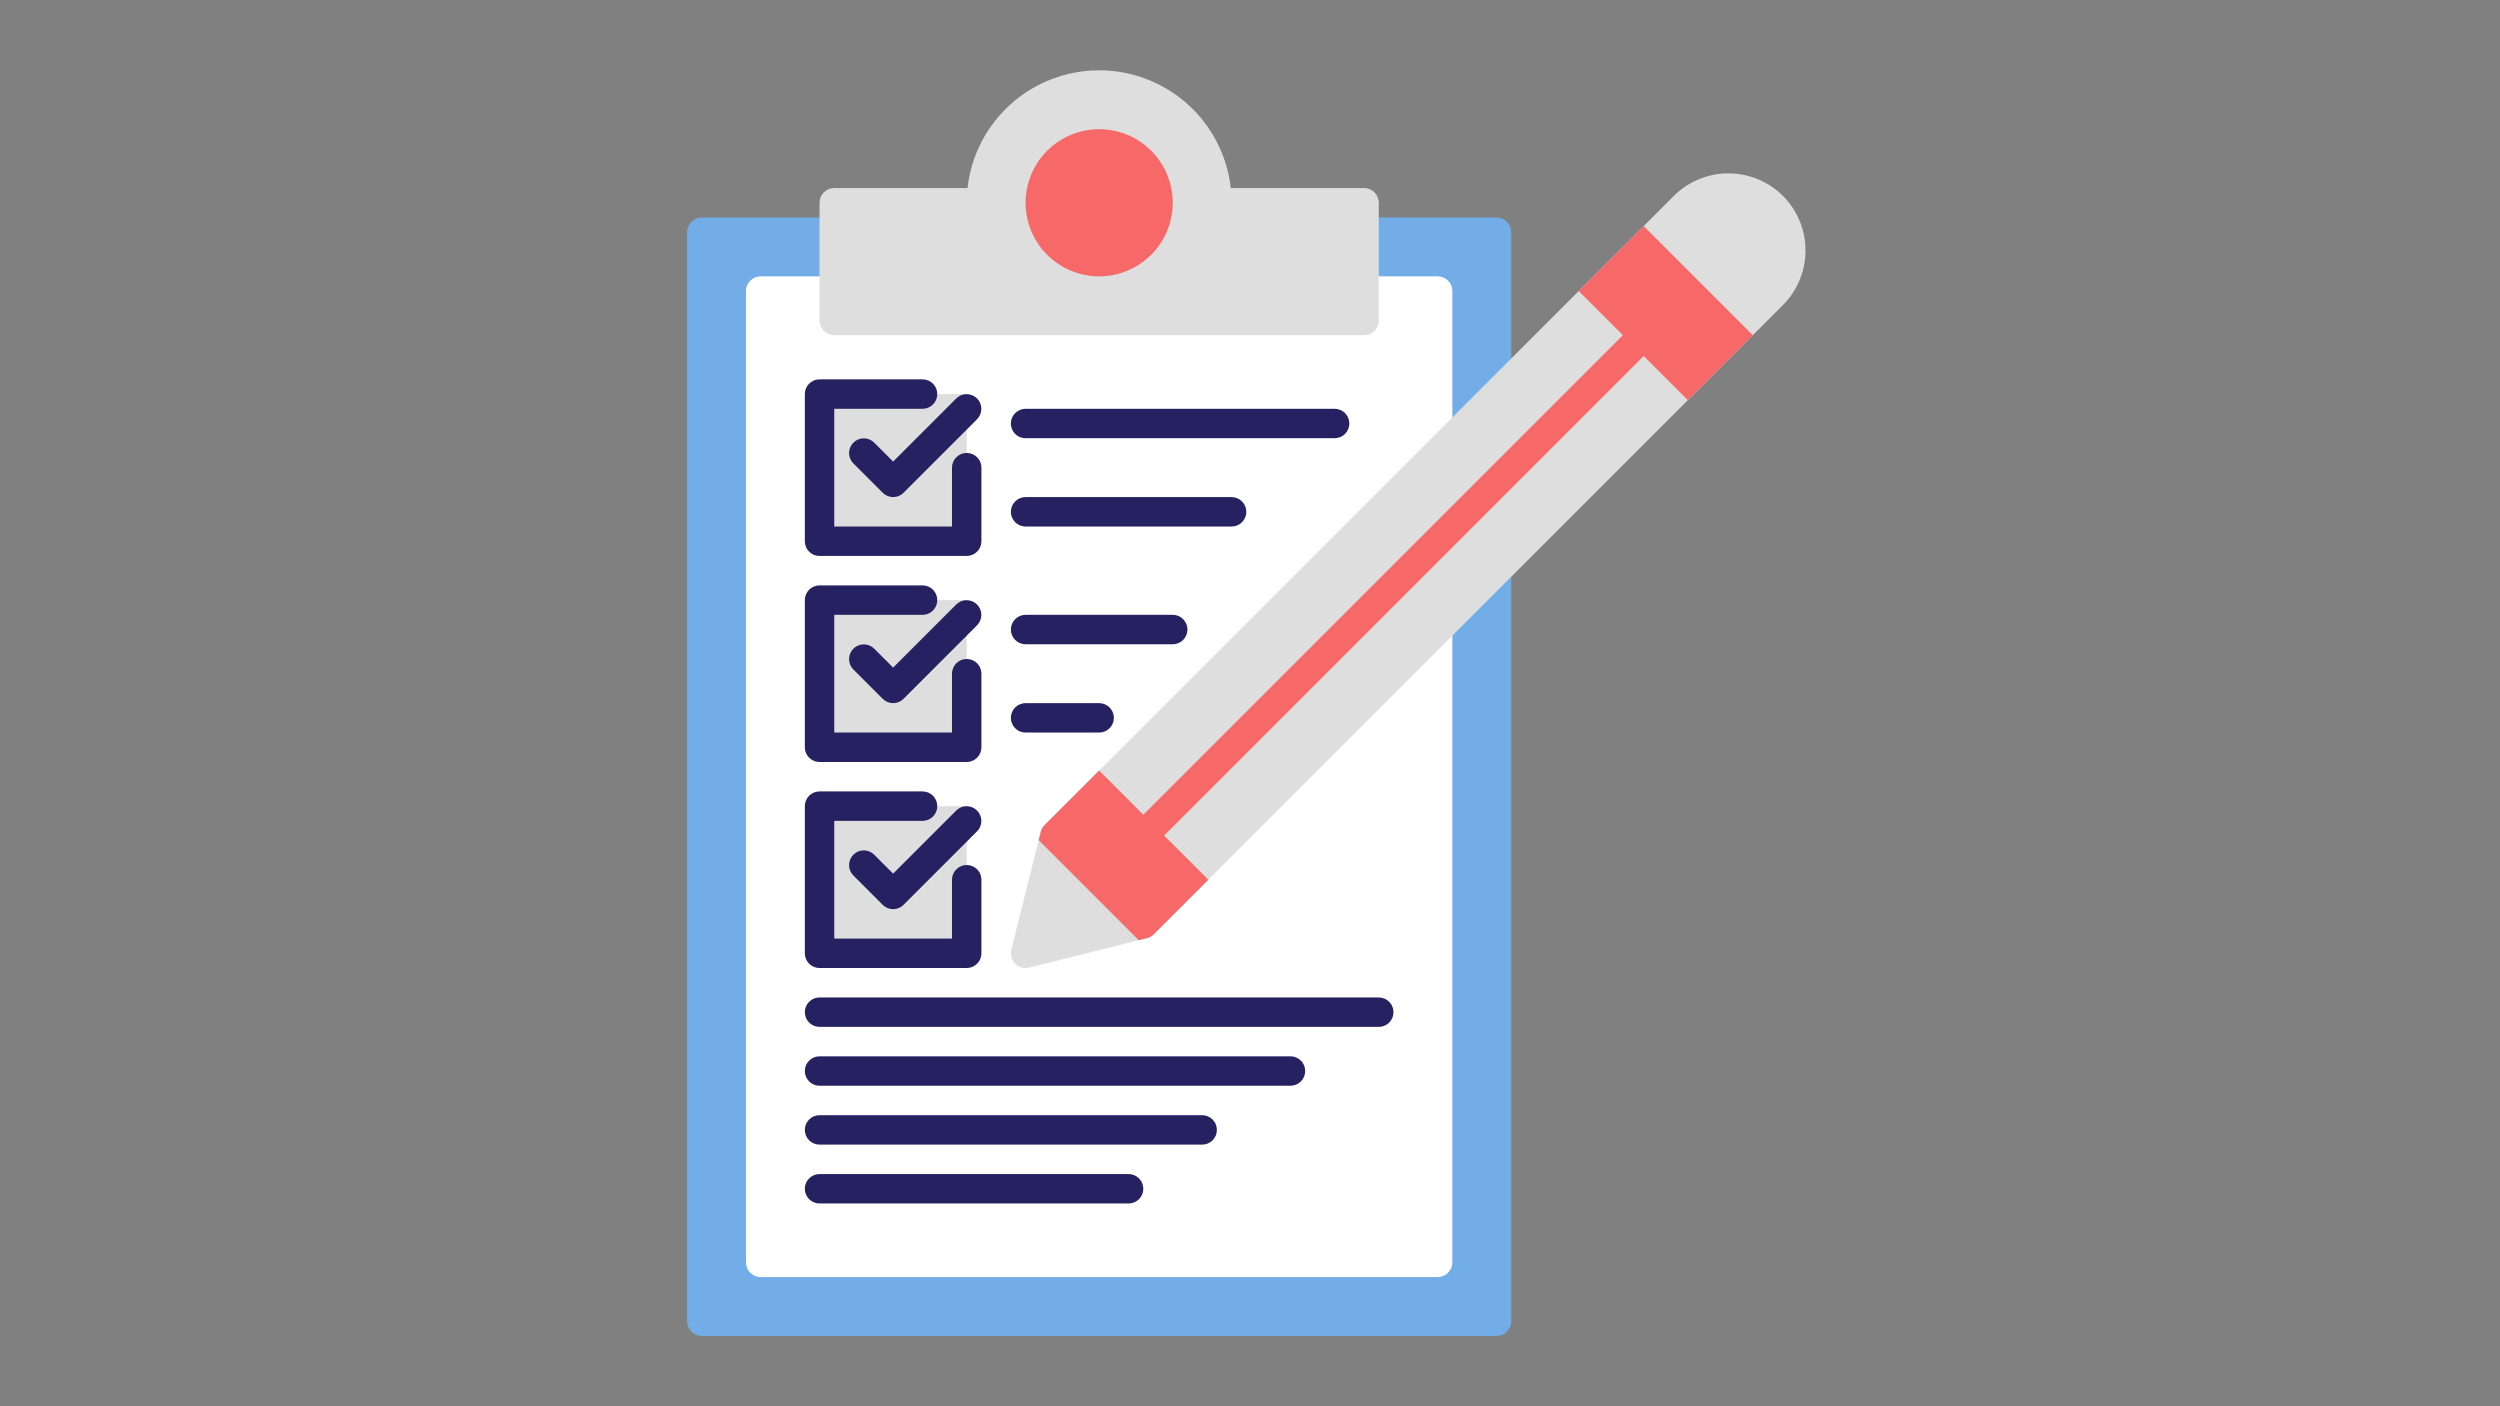 <?xml version="1.0" encoding="UTF-8"?>
<svg xmlns="http://www.w3.org/2000/svg" xmlns:xlink="http://www.w3.org/1999/xlink" width="1920" zoomAndPan="magnify" viewBox="0 0 1440 810" height="1080" preserveAspectRatio="xMidYMid meet" version="1.0">
  <rect x="0" y="0" width="1440" height="810" fill="#808080" stroke="none"/>
  <defs>
    <clipPath id="4de78f2e31">
      <path d="M 395 125 L 871 125 L 871 769.5 L 395 769.5 Z M 395 125 " clip-rule="nonzero"></path>
    </clipPath>
    <clipPath id="aeee5d3f4f">
      <path d="M 472 40.5 L 795 40.5 L 795 194 L 472 194 Z M 472 40.5 " clip-rule="nonzero"></path>
    </clipPath>
  </defs>
  <g clip-path="url(#4de78f2e31)">
    <path fill="#72ade8" d="M 861.984 125.266 L 785.695 125.266 C 785.137 125.266 784.586 125.32 784.039 125.43 C 783.492 125.539 782.965 125.699 782.449 125.91 C 781.934 126.125 781.445 126.387 780.984 126.695 C 780.52 127.004 780.094 127.355 779.699 127.75 C 779.305 128.141 778.953 128.57 778.645 129.035 C 778.336 129.496 778.074 129.984 777.859 130.5 C 777.648 131.016 777.488 131.543 777.379 132.09 C 777.27 132.637 777.215 133.188 777.219 133.746 L 777.219 176.129 L 489.008 176.129 L 489.008 133.746 C 489.008 133.188 488.953 132.637 488.844 132.09 C 488.738 131.543 488.574 131.016 488.363 130.5 C 488.148 129.984 487.891 129.496 487.578 129.035 C 487.27 128.57 486.918 128.145 486.527 127.75 C 486.133 127.355 485.703 127.004 485.242 126.695 C 484.777 126.387 484.289 126.125 483.773 125.914 C 483.262 125.699 482.73 125.539 482.184 125.43 C 481.641 125.32 481.086 125.266 480.531 125.266 L 404.242 125.266 C 403.684 125.266 403.133 125.32 402.586 125.43 C 402.039 125.539 401.512 125.699 400.996 125.914 C 400.48 126.125 399.992 126.387 399.531 126.695 C 399.066 127.004 398.641 127.355 398.246 127.75 C 397.852 128.145 397.5 128.57 397.191 129.035 C 396.883 129.496 396.621 129.984 396.41 130.5 C 396.195 131.016 396.035 131.543 395.926 132.09 C 395.816 132.637 395.762 133.188 395.762 133.746 L 395.762 761.023 C 395.762 761.578 395.816 762.133 395.926 762.676 C 396.035 763.223 396.195 763.754 396.41 764.266 C 396.621 764.781 396.883 765.27 397.191 765.734 C 397.5 766.195 397.852 766.625 398.246 767.02 C 398.641 767.41 399.066 767.762 399.531 768.07 C 399.992 768.383 400.48 768.641 400.996 768.855 C 401.512 769.066 402.039 769.23 402.586 769.336 C 403.133 769.445 403.684 769.5 404.242 769.5 L 861.984 769.5 C 862.543 769.5 863.094 769.445 863.637 769.336 C 864.184 769.23 864.715 769.07 865.23 768.855 C 865.742 768.645 866.23 768.383 866.695 768.074 C 867.156 767.762 867.586 767.414 867.98 767.02 C 868.375 766.625 868.727 766.195 869.035 765.734 C 869.344 765.27 869.605 764.781 869.816 764.27 C 870.031 763.754 870.191 763.223 870.301 762.676 C 870.406 762.133 870.461 761.578 870.461 761.023 L 870.461 133.746 C 870.461 133.188 870.406 132.637 870.301 132.09 C 870.191 131.543 870.031 131.016 869.816 130.5 C 869.605 129.984 869.344 129.496 869.035 129.035 C 868.727 128.57 868.375 128.141 867.98 127.75 C 867.586 127.355 867.156 127.004 866.695 126.695 C 866.23 126.387 865.742 126.125 865.23 125.91 C 864.715 125.699 864.184 125.539 863.637 125.43 C 863.094 125.32 862.543 125.266 861.984 125.266 Z M 861.984 125.266 " fill-opacity="1" fill-rule="nonzero"></path>
  </g>
  <path fill="#ffffff" d="M 828.078 159.176 L 785.695 159.176 C 785.137 159.176 784.586 159.227 784.039 159.336 C 783.492 159.445 782.965 159.605 782.449 159.82 C 781.934 160.031 781.445 160.293 780.984 160.602 C 780.52 160.91 780.094 161.262 779.699 161.656 C 779.305 162.051 778.953 162.477 778.645 162.941 C 778.336 163.402 778.074 163.891 777.859 164.406 C 777.648 164.922 777.488 165.449 777.379 165.996 C 777.27 166.543 777.215 167.094 777.219 167.652 L 777.219 176.129 L 489.008 176.129 L 489.008 167.652 C 489.008 167.094 488.953 166.543 488.844 165.996 C 488.738 165.453 488.574 164.922 488.363 164.406 C 488.148 163.895 487.891 163.402 487.578 162.941 C 487.27 162.477 486.918 162.051 486.527 161.656 C 486.133 161.262 485.703 160.91 485.242 160.602 C 484.777 160.293 484.289 160.031 483.773 159.82 C 483.262 159.605 482.73 159.445 482.184 159.336 C 481.641 159.227 481.086 159.176 480.531 159.176 L 438.148 159.176 C 437.59 159.176 437.039 159.227 436.492 159.336 C 435.949 159.445 435.418 159.605 434.902 159.82 C 434.391 160.031 433.898 160.293 433.438 160.602 C 432.973 160.91 432.547 161.262 432.152 161.656 C 431.758 162.051 431.406 162.477 431.098 162.941 C 430.789 163.402 430.527 163.895 430.316 164.406 C 430.102 164.922 429.941 165.453 429.832 165.996 C 429.727 166.543 429.672 167.094 429.672 167.652 L 429.672 727.117 C 429.672 727.672 429.727 728.223 429.832 728.77 C 429.941 729.316 430.102 729.848 430.316 730.359 C 430.527 730.875 430.789 731.363 431.098 731.828 C 431.406 732.289 431.758 732.719 432.152 733.109 C 432.547 733.504 432.973 733.855 433.438 734.164 C 433.898 734.473 434.391 734.734 434.902 734.949 C 435.418 735.16 435.949 735.32 436.492 735.43 C 437.039 735.539 437.59 735.594 438.148 735.594 L 828.078 735.594 C 828.633 735.594 829.184 735.539 829.73 735.43 C 830.277 735.324 830.809 735.16 831.32 734.949 C 831.836 734.734 832.324 734.477 832.789 734.164 C 833.25 733.855 833.68 733.504 834.074 733.113 C 834.465 732.719 834.816 732.289 835.129 731.828 C 835.438 731.363 835.699 730.875 835.91 730.359 C 836.125 729.848 836.285 729.316 836.391 728.77 C 836.5 728.223 836.555 727.672 836.555 727.117 L 836.555 167.652 C 836.555 167.094 836.5 166.543 836.391 165.996 C 836.285 165.449 836.125 164.922 835.91 164.406 C 835.699 163.891 835.438 163.402 835.129 162.941 C 834.816 162.477 834.465 162.051 834.074 161.656 C 833.68 161.262 833.25 160.91 832.789 160.602 C 832.324 160.293 831.836 160.031 831.32 159.82 C 830.809 159.605 830.277 159.445 829.73 159.336 C 829.188 159.227 828.633 159.176 828.078 159.176 Z M 828.078 159.176 " fill-opacity="1" fill-rule="nonzero"></path>
  <g clip-path="url(#aeee5d3f4f)">
    <path fill="#dedede" d="M 785.695 108.312 L 708.934 108.312 C 708.676 106.008 708.316 103.715 707.848 101.441 C 707.379 99.168 706.812 96.922 706.137 94.699 C 705.465 92.477 704.695 90.289 703.824 88.141 C 702.949 85.988 701.98 83.883 700.918 81.816 C 699.855 79.754 698.699 77.746 697.449 75.789 C 696.203 73.828 694.867 71.934 693.449 70.098 C 692.027 68.262 690.523 66.496 688.941 64.797 C 687.359 63.098 685.703 61.473 683.977 59.926 C 682.246 58.379 680.449 56.914 678.582 55.531 C 676.719 54.148 674.797 52.852 672.812 51.645 C 670.832 50.434 668.797 49.32 666.715 48.297 C 664.629 47.273 662.504 46.352 660.336 45.523 C 658.168 44.695 655.965 43.965 653.73 43.34 C 651.496 42.711 649.238 42.188 646.953 41.766 C 644.672 41.344 642.375 41.027 640.062 40.816 C 637.75 40.605 635.434 40.5 633.113 40.5 C 630.793 40.5 628.477 40.605 626.164 40.816 C 623.852 41.027 621.555 41.344 619.27 41.766 C 616.988 42.188 614.73 42.711 612.496 43.34 C 610.258 43.965 608.059 44.695 605.891 45.523 C 603.723 46.352 601.594 47.273 599.512 48.297 C 597.426 49.32 595.395 50.434 593.41 51.645 C 591.43 52.852 589.504 54.148 587.641 55.531 C 585.777 56.914 583.98 58.379 582.25 59.926 C 580.52 61.473 578.863 63.098 577.281 64.797 C 575.699 66.496 574.199 68.262 572.777 70.098 C 571.355 71.934 570.023 73.828 568.773 75.789 C 567.527 77.746 566.371 79.754 565.309 81.816 C 564.242 83.883 563.273 85.988 562.402 88.141 C 561.531 90.289 560.758 92.477 560.086 94.699 C 559.414 96.922 558.844 99.168 558.379 101.441 C 557.91 103.715 557.547 106.008 557.289 108.312 L 480.531 108.312 C 479.973 108.312 479.422 108.367 478.879 108.477 C 478.332 108.586 477.801 108.746 477.285 108.957 C 476.773 109.172 476.285 109.434 475.82 109.742 C 475.359 110.051 474.93 110.402 474.535 110.797 C 474.145 111.191 473.793 111.617 473.48 112.082 C 473.172 112.543 472.91 113.031 472.699 113.547 C 472.484 114.062 472.324 114.59 472.219 115.137 C 472.109 115.684 472.055 116.234 472.055 116.789 L 472.055 184.605 C 472.055 185.16 472.109 185.711 472.219 186.258 C 472.324 186.805 472.484 187.336 472.699 187.848 C 472.91 188.363 473.172 188.852 473.48 189.316 C 473.793 189.777 474.145 190.207 474.535 190.598 C 474.93 190.992 475.359 191.344 475.82 191.652 C 476.285 191.961 476.773 192.223 477.285 192.438 C 477.801 192.648 478.332 192.809 478.879 192.918 C 479.422 193.027 479.973 193.082 480.531 193.082 L 785.695 193.082 C 786.25 193.082 786.801 193.027 787.348 192.918 C 787.895 192.812 788.426 192.648 788.938 192.438 C 789.453 192.223 789.941 191.965 790.406 191.656 C 790.867 191.344 791.297 190.992 791.688 190.602 C 792.082 190.207 792.434 189.777 792.742 189.316 C 793.051 188.852 793.312 188.363 793.527 187.848 C 793.738 187.336 793.898 186.805 794.008 186.258 C 794.117 185.711 794.172 185.16 794.172 184.605 L 794.172 116.789 C 794.172 116.234 794.117 115.684 794.008 115.137 C 793.898 114.59 793.738 114.059 793.527 113.547 C 793.312 113.031 793.051 112.543 792.742 112.082 C 792.434 111.617 792.082 111.188 791.688 110.797 C 791.297 110.402 790.867 110.051 790.406 109.742 C 789.941 109.434 789.453 109.172 788.938 108.957 C 788.426 108.746 787.895 108.586 787.348 108.477 C 786.801 108.367 786.25 108.312 785.695 108.312 Z M 785.695 108.312 " fill-opacity="1" fill-rule="nonzero"></path>
  </g>
  <path fill="#f76969" d="M 675.496 116.789 C 675.496 118.18 675.43 119.562 675.293 120.945 C 675.156 122.328 674.953 123.699 674.684 125.059 C 674.41 126.422 674.074 127.766 673.672 129.094 C 673.27 130.422 672.801 131.727 672.27 133.012 C 671.738 134.293 671.145 135.547 670.492 136.77 C 669.836 137.996 669.125 139.184 668.352 140.336 C 667.582 141.492 666.758 142.605 665.875 143.68 C 664.996 144.75 664.062 145.777 663.082 146.762 C 662.102 147.742 661.074 148.672 660 149.555 C 658.926 150.434 657.812 151.262 656.66 152.031 C 655.504 152.801 654.316 153.516 653.094 154.168 C 651.867 154.824 650.613 155.418 649.332 155.949 C 648.051 156.48 646.742 156.945 645.414 157.348 C 644.086 157.754 642.742 158.09 641.383 158.359 C 640.02 158.629 638.648 158.836 637.266 158.969 C 635.887 159.105 634.5 159.176 633.113 159.176 C 631.723 159.176 630.34 159.105 628.957 158.969 C 627.578 158.836 626.207 158.629 624.844 158.359 C 623.48 158.09 622.137 157.754 620.809 157.348 C 619.48 156.945 618.176 156.48 616.895 155.949 C 615.609 155.418 614.355 154.824 613.133 154.168 C 611.91 153.516 610.719 152.801 609.566 152.031 C 608.41 151.262 607.297 150.434 606.223 149.555 C 605.152 148.672 604.125 147.742 603.145 146.762 C 602.16 145.777 601.23 144.75 600.348 143.68 C 599.469 142.605 598.645 141.492 597.871 140.336 C 597.102 139.184 596.387 137.996 595.734 136.77 C 595.078 135.547 594.484 134.293 593.953 133.012 C 593.422 131.727 592.957 130.422 592.555 129.094 C 592.152 127.766 591.812 126.422 591.543 125.059 C 591.273 123.699 591.07 122.328 590.934 120.945 C 590.797 119.562 590.73 118.18 590.73 116.789 C 590.73 115.402 590.797 114.02 590.934 112.637 C 591.07 111.254 591.273 109.883 591.543 108.523 C 591.812 107.16 592.152 105.816 592.555 104.488 C 592.957 103.16 593.422 101.855 593.953 100.57 C 594.484 99.289 595.078 98.035 595.734 96.812 C 596.387 95.586 597.102 94.398 597.871 93.242 C 598.645 92.09 599.469 90.977 600.348 89.902 C 601.23 88.828 602.16 87.801 603.145 86.82 C 604.125 85.84 605.152 84.91 606.223 84.027 C 607.297 83.148 608.41 82.32 609.566 81.551 C 610.719 80.777 611.91 80.066 613.133 79.41 C 614.355 78.758 615.609 78.164 616.895 77.633 C 618.176 77.102 619.48 76.637 620.809 76.23 C 622.137 75.828 623.48 75.492 624.844 75.223 C 626.207 74.949 627.578 74.746 628.957 74.609 C 630.34 74.477 631.723 74.406 633.113 74.406 C 634.5 74.406 635.887 74.477 637.266 74.609 C 638.648 74.746 640.02 74.949 641.383 75.223 C 642.742 75.492 644.086 75.828 645.414 76.23 C 646.742 76.637 648.051 77.102 649.332 77.633 C 650.613 78.164 651.867 78.758 653.094 79.41 C 654.316 80.066 655.504 80.777 656.66 81.551 C 657.812 82.32 658.926 83.148 660 84.027 C 661.074 84.91 662.102 85.84 663.082 86.82 C 664.062 87.801 664.996 88.828 665.875 89.902 C 666.758 90.977 667.582 92.09 668.352 93.242 C 669.125 94.398 669.836 95.586 670.492 96.812 C 671.145 98.035 671.738 99.289 672.27 100.57 C 672.801 101.855 673.27 103.16 673.672 104.488 C 674.074 105.816 674.41 107.16 674.684 108.523 C 674.953 109.883 675.156 111.254 675.293 112.637 C 675.43 114.02 675.496 115.402 675.496 116.789 Z M 675.496 116.789 " fill-opacity="1" fill-rule="nonzero"></path>
  <path fill="#dedede" d="M 472.055 226.988 L 556.82 226.988 L 556.82 311.754 L 472.055 311.754 Z M 472.055 226.988 " fill-opacity="1" fill-rule="nonzero"></path>
  <path fill="#dedede" d="M 472.055 345.664 L 556.82 345.664 L 556.82 430.43 L 472.055 430.43 Z M 472.055 345.664 " fill-opacity="1" fill-rule="nonzero"></path>
  <path fill="#dedede" d="M 472.055 464.336 L 556.82 464.336 L 556.82 549.105 L 472.055 549.105 Z M 472.055 464.336 " fill-opacity="1" fill-rule="nonzero"></path>
  <path fill="#262262" d="M 556.82 320.234 L 472.055 320.234 C 471.496 320.234 470.945 320.18 470.402 320.07 C 469.855 319.961 469.324 319.801 468.809 319.59 C 468.297 319.375 467.809 319.113 467.344 318.805 C 466.883 318.496 466.453 318.145 466.059 317.75 C 465.668 317.355 465.316 316.93 465.004 316.465 C 464.695 316.004 464.434 315.516 464.223 315 C 464.008 314.484 463.848 313.957 463.738 313.41 C 463.633 312.863 463.578 312.312 463.578 311.754 L 463.578 226.988 C 463.578 226.434 463.633 225.879 463.738 225.336 C 463.848 224.789 464.008 224.258 464.223 223.742 C 464.434 223.23 464.695 222.742 465.004 222.277 C 465.316 221.816 465.668 221.387 466.059 220.992 C 466.453 220.602 466.883 220.25 467.344 219.941 C 467.809 219.629 468.297 219.371 468.809 219.156 C 469.324 218.941 469.855 218.781 470.402 218.676 C 470.945 218.566 471.496 218.512 472.055 218.512 L 531.391 218.512 C 531.949 218.512 532.5 218.566 533.047 218.676 C 533.59 218.781 534.121 218.945 534.637 219.156 C 535.148 219.371 535.637 219.633 536.102 219.941 C 536.562 220.25 536.992 220.602 537.387 220.996 C 537.777 221.387 538.129 221.816 538.441 222.277 C 538.75 222.742 539.012 223.23 539.223 223.746 C 539.438 224.258 539.598 224.789 539.707 225.336 C 539.812 225.879 539.867 226.434 539.867 226.988 C 539.867 227.547 539.812 228.098 539.707 228.641 C 539.598 229.188 539.438 229.719 539.223 230.23 C 539.012 230.746 538.75 231.234 538.441 231.699 C 538.129 232.16 537.777 232.59 537.387 232.98 C 536.992 233.375 536.562 233.727 536.102 234.035 C 535.637 234.348 535.148 234.605 534.637 234.82 C 534.121 235.031 533.59 235.195 533.047 235.301 C 532.5 235.41 531.949 235.465 531.391 235.465 L 480.531 235.465 L 480.531 303.277 L 548.344 303.277 L 548.344 269.371 C 548.344 268.816 548.398 268.266 548.508 267.719 C 548.617 267.172 548.777 266.641 548.992 266.129 C 549.203 265.613 549.465 265.125 549.773 264.664 C 550.082 264.199 550.434 263.773 550.828 263.379 C 551.223 262.984 551.648 262.633 552.113 262.324 C 552.574 262.016 553.062 261.754 553.578 261.539 C 554.094 261.328 554.621 261.168 555.168 261.059 C 555.715 260.949 556.266 260.895 556.82 260.895 C 557.379 260.895 557.93 260.949 558.477 261.059 C 559.02 261.168 559.551 261.328 560.066 261.539 C 560.578 261.754 561.066 262.016 561.531 262.324 C 561.992 262.633 562.422 262.984 562.816 263.379 C 563.211 263.773 563.562 264.199 563.871 264.664 C 564.18 265.125 564.441 265.613 564.652 266.129 C 564.867 266.641 565.027 267.172 565.137 267.719 C 565.246 268.266 565.297 268.816 565.297 269.371 L 565.297 311.754 C 565.297 312.312 565.246 312.863 565.137 313.41 C 565.027 313.957 564.867 314.484 564.652 315 C 564.441 315.516 564.18 316.004 563.871 316.465 C 563.562 316.93 563.211 317.355 562.816 317.75 C 562.422 318.145 561.996 318.496 561.531 318.805 C 561.07 319.113 560.582 319.375 560.066 319.586 C 559.551 319.801 559.023 319.961 558.477 320.07 C 557.93 320.18 557.379 320.234 556.82 320.234 Z M 556.82 320.234 " fill-opacity="1" fill-rule="nonzero"></path>
  <path fill="#262262" d="M 514.438 286.324 C 513.312 286.328 512.23 286.113 511.195 285.684 C 510.156 285.25 509.238 284.637 508.445 283.844 L 491.492 266.887 C 491.105 266.492 490.758 266.066 490.453 265.602 C 490.152 265.141 489.895 264.652 489.688 264.141 C 489.477 263.629 489.32 263.098 489.215 262.555 C 489.113 262.012 489.059 261.465 489.062 260.91 C 489.066 260.359 489.121 259.809 489.23 259.27 C 489.34 258.727 489.504 258.199 489.715 257.688 C 489.93 257.176 490.188 256.691 490.496 256.234 C 490.805 255.773 491.152 255.348 491.547 254.957 C 491.938 254.566 492.363 254.215 492.82 253.906 C 493.281 253.598 493.766 253.34 494.277 253.125 C 494.789 252.914 495.316 252.75 495.855 252.641 C 496.398 252.531 496.945 252.477 497.5 252.473 C 498.055 252.473 498.602 252.523 499.145 252.629 C 499.688 252.73 500.215 252.891 500.73 253.098 C 501.242 253.305 501.73 253.562 502.191 253.863 C 502.652 254.168 503.082 254.516 503.477 254.902 L 514.438 265.863 L 550.828 229.473 C 551.223 229.082 551.652 228.734 552.113 228.43 C 552.578 228.125 553.066 227.867 553.578 227.656 C 554.09 227.445 554.621 227.289 555.164 227.184 C 555.707 227.074 556.258 227.023 556.812 227.027 C 557.367 227.027 557.914 227.082 558.457 227.191 C 559 227.301 559.527 227.461 560.039 227.676 C 560.555 227.887 561.039 228.148 561.5 228.457 C 561.961 228.766 562.387 229.117 562.777 229.508 C 563.172 229.898 563.52 230.328 563.828 230.789 C 564.137 231.246 564.398 231.734 564.609 232.246 C 564.824 232.758 564.984 233.285 565.094 233.828 C 565.203 234.371 565.258 234.922 565.262 235.477 C 565.262 236.031 565.211 236.578 565.105 237.125 C 565 237.668 564.84 238.195 564.629 238.711 C 564.422 239.223 564.164 239.711 563.859 240.172 C 563.551 240.637 563.203 241.062 562.816 241.457 L 520.43 283.844 C 519.637 284.637 518.723 285.25 517.684 285.684 C 516.645 286.113 515.562 286.328 514.438 286.324 Z M 514.438 286.324 " fill-opacity="1" fill-rule="nonzero"></path>
  <path fill="#262262" d="M 556.82 438.906 L 472.055 438.906 C 471.496 438.906 470.945 438.852 470.402 438.746 C 469.855 438.637 469.324 438.477 468.809 438.262 C 468.297 438.051 467.809 437.789 467.344 437.48 C 466.883 437.168 466.453 436.82 466.059 436.426 C 465.668 436.031 465.316 435.602 465.004 435.141 C 464.695 434.676 464.434 434.188 464.223 433.676 C 464.008 433.16 463.848 432.629 463.738 432.086 C 463.633 431.539 463.578 430.988 463.578 430.43 L 463.578 345.664 C 463.578 345.105 463.633 344.555 463.738 344.008 C 463.848 343.465 464.008 342.934 464.223 342.418 C 464.434 341.902 464.695 341.414 465.004 340.953 C 465.316 340.488 465.668 340.062 466.059 339.668 C 466.453 339.273 466.883 338.922 467.344 338.613 C 467.809 338.305 468.297 338.043 468.809 337.832 C 469.324 337.617 469.855 337.457 470.402 337.348 C 470.945 337.238 471.496 337.188 472.055 337.188 L 531.391 337.188 C 531.949 337.188 532.5 337.242 533.047 337.348 C 533.59 337.457 534.121 337.617 534.637 337.832 C 535.148 338.043 535.637 338.305 536.102 338.613 C 536.562 338.926 536.992 339.273 537.387 339.668 C 537.777 340.062 538.129 340.492 538.441 340.953 C 538.75 341.418 539.012 341.906 539.223 342.418 C 539.438 342.934 539.598 343.465 539.707 344.008 C 539.812 344.555 539.867 345.105 539.867 345.664 C 539.867 346.219 539.812 346.77 539.707 347.316 C 539.598 347.863 539.438 348.391 539.223 348.906 C 539.012 349.422 538.75 349.91 538.441 350.371 C 538.129 350.836 537.777 351.262 537.387 351.656 C 536.992 352.051 536.562 352.402 536.102 352.711 C 535.637 353.02 535.148 353.281 534.637 353.496 C 534.121 353.707 533.59 353.867 533.047 353.977 C 532.5 354.086 531.949 354.141 531.391 354.141 L 480.531 354.141 L 480.531 421.953 L 548.344 421.953 L 548.344 388.047 C 548.344 387.488 548.398 386.938 548.508 386.395 C 548.617 385.848 548.777 385.316 548.992 384.801 C 549.203 384.289 549.465 383.801 549.773 383.336 C 550.082 382.875 550.434 382.445 550.828 382.051 C 551.223 381.66 551.648 381.309 552.113 381 C 552.574 380.688 553.062 380.43 553.578 380.215 C 554.094 380.004 554.621 379.84 555.168 379.734 C 555.715 379.625 556.266 379.57 556.82 379.57 C 557.379 379.57 557.93 379.625 558.477 379.734 C 559.02 379.84 559.551 380.004 560.066 380.215 C 560.578 380.43 561.066 380.688 561.531 381 C 561.992 381.309 562.422 381.66 562.816 382.051 C 563.211 382.445 563.562 382.875 563.871 383.336 C 564.18 383.801 564.441 384.289 564.652 384.801 C 564.867 385.316 565.027 385.848 565.137 386.395 C 565.246 386.938 565.297 387.488 565.297 388.047 L 565.297 430.43 C 565.297 430.988 565.246 431.539 565.137 432.086 C 565.027 432.629 564.867 433.16 564.652 433.676 C 564.441 434.188 564.18 434.676 563.871 435.141 C 563.562 435.602 563.211 436.031 562.816 436.426 C 562.422 436.82 561.996 437.168 561.531 437.48 C 561.07 437.789 560.582 438.051 560.066 438.262 C 559.551 438.477 559.023 438.637 558.477 438.746 C 557.93 438.852 557.379 438.906 556.82 438.906 Z M 556.82 438.906 " fill-opacity="1" fill-rule="nonzero"></path>
  <path fill="#262262" d="M 514.438 405 C 513.312 405 512.23 404.785 511.195 404.355 C 510.156 403.926 509.238 403.312 508.445 402.516 L 491.492 385.562 C 491.105 385.168 490.758 384.738 490.453 384.277 C 490.148 383.816 489.895 383.328 489.688 382.812 C 489.477 382.301 489.32 381.773 489.215 381.23 C 489.109 380.688 489.059 380.141 489.062 379.586 C 489.066 379.031 489.121 378.484 489.23 377.941 C 489.34 377.398 489.5 376.875 489.715 376.363 C 489.926 375.852 490.188 375.367 490.496 374.906 C 490.805 374.445 491.152 374.02 491.543 373.629 C 491.938 373.238 492.363 372.891 492.82 372.582 C 493.281 372.273 493.766 372.012 494.277 371.801 C 494.789 371.586 495.312 371.426 495.855 371.316 C 496.398 371.207 496.945 371.148 497.5 371.148 C 498.055 371.145 498.602 371.195 499.145 371.301 C 499.688 371.406 500.215 371.562 500.73 371.77 C 501.242 371.98 501.73 372.234 502.191 372.539 C 502.652 372.844 503.082 373.188 503.477 373.578 L 514.438 384.535 L 550.828 348.145 C 551.223 347.758 551.652 347.41 552.113 347.105 C 552.578 346.797 553.066 346.543 553.578 346.332 C 554.09 346.121 554.621 345.965 555.164 345.859 C 555.707 345.754 556.258 345.699 556.812 345.703 C 557.363 345.703 557.914 345.758 558.457 345.867 C 559 345.977 559.527 346.141 560.039 346.352 C 560.551 346.566 561.039 346.824 561.5 347.133 C 561.957 347.441 562.387 347.793 562.777 348.184 C 563.168 348.578 563.52 349.004 563.828 349.465 C 564.137 349.926 564.395 350.41 564.609 350.922 C 564.82 351.434 564.984 351.961 565.094 352.504 C 565.203 353.047 565.258 353.598 565.258 354.152 C 565.262 354.703 565.207 355.254 565.102 355.797 C 564.996 356.344 564.84 356.871 564.629 357.383 C 564.418 357.898 564.164 358.383 563.855 358.848 C 563.551 359.309 563.203 359.738 562.816 360.133 L 520.43 402.516 C 519.637 403.312 518.723 403.926 517.684 404.355 C 516.645 404.785 515.562 405 514.438 405 Z M 514.438 405 " fill-opacity="1" fill-rule="nonzero"></path>
  <path fill="#262262" d="M 556.82 557.582 L 472.055 557.582 C 471.496 557.582 470.945 557.527 470.402 557.418 C 469.855 557.309 469.324 557.148 468.809 556.938 C 468.297 556.723 467.809 556.461 467.344 556.152 C 466.883 555.844 466.453 555.492 466.059 555.098 C 465.668 554.707 465.316 554.277 465.004 553.816 C 464.695 553.352 464.434 552.863 464.223 552.348 C 464.008 551.836 463.848 551.305 463.738 550.758 C 463.633 550.211 463.578 549.66 463.578 549.105 L 463.578 464.336 C 463.578 463.781 463.633 463.23 463.738 462.684 C 463.848 462.137 464.008 461.605 464.223 461.094 C 464.434 460.578 464.695 460.09 465.004 459.629 C 465.316 459.164 465.668 458.734 466.059 458.344 C 466.453 457.949 466.883 457.598 467.344 457.289 C 467.809 456.98 468.297 456.719 468.809 456.504 C 469.324 456.293 469.855 456.133 470.402 456.023 C 470.945 455.914 471.496 455.859 472.055 455.859 L 531.391 455.859 C 531.949 455.859 532.5 455.914 533.047 456.023 C 533.59 456.133 534.121 456.293 534.637 456.504 C 535.148 456.719 535.637 456.98 536.102 457.289 C 536.562 457.598 536.992 457.949 537.387 458.344 C 537.777 458.738 538.129 459.164 538.441 459.629 C 538.75 460.09 539.012 460.578 539.223 461.094 C 539.438 461.609 539.598 462.137 539.707 462.684 C 539.812 463.23 539.867 463.781 539.867 464.336 C 539.867 464.895 539.812 465.445 539.707 465.992 C 539.598 466.535 539.438 467.066 539.223 467.582 C 539.012 468.094 538.75 468.582 538.441 469.047 C 538.129 469.508 537.777 469.938 537.387 470.332 C 536.992 470.727 536.562 471.074 536.102 471.387 C 535.637 471.695 535.148 471.957 534.637 472.168 C 534.121 472.383 533.59 472.543 533.047 472.652 C 532.5 472.758 531.949 472.812 531.391 472.812 L 480.531 472.812 L 480.531 540.629 L 548.344 540.629 L 548.344 506.723 C 548.344 506.164 548.398 505.613 548.508 505.066 C 548.617 504.52 548.777 503.992 548.992 503.477 C 549.203 502.961 549.465 502.473 549.773 502.012 C 550.082 501.547 550.434 501.121 550.828 500.727 C 551.223 500.332 551.648 499.98 552.113 499.672 C 552.574 499.363 553.062 499.102 553.578 498.891 C 554.094 498.676 554.621 498.516 555.168 498.406 C 555.715 498.297 556.266 498.246 556.82 498.246 C 557.379 498.246 557.93 498.297 558.477 498.406 C 559.02 498.516 559.551 498.676 560.066 498.891 C 560.578 499.102 561.066 499.363 561.531 499.672 C 561.992 499.98 562.422 500.332 562.816 500.727 C 563.211 501.121 563.562 501.547 563.871 502.012 C 564.18 502.473 564.441 502.961 564.652 503.477 C 564.867 503.992 565.027 504.52 565.137 505.066 C 565.246 505.613 565.297 506.164 565.297 506.723 L 565.297 549.105 C 565.297 549.66 565.246 550.211 565.137 550.758 C 565.027 551.305 564.867 551.836 564.652 552.348 C 564.441 552.863 564.18 553.352 563.871 553.816 C 563.562 554.277 563.211 554.707 562.816 555.098 C 562.422 555.492 561.996 555.844 561.531 556.152 C 561.07 556.461 560.582 556.723 560.066 556.938 C 559.551 557.148 559.023 557.309 558.477 557.418 C 557.93 557.527 557.379 557.582 556.82 557.582 Z M 556.82 557.582 " fill-opacity="1" fill-rule="nonzero"></path>
  <path fill="#262262" d="M 514.438 523.676 C 513.312 523.676 512.23 523.461 511.195 523.031 C 510.156 522.602 509.238 521.988 508.445 521.191 L 491.492 504.238 C 491.105 503.844 490.758 503.414 490.453 502.953 C 490.148 502.488 489.895 502 489.688 501.488 C 489.477 500.977 489.32 500.449 489.215 499.906 C 489.109 499.363 489.059 498.812 489.062 498.262 C 489.066 497.707 489.121 497.16 489.23 496.617 C 489.34 496.074 489.5 495.547 489.715 495.035 C 489.926 494.527 490.188 494.039 490.496 493.582 C 490.805 493.121 491.152 492.695 491.543 492.305 C 491.938 491.914 492.363 491.562 492.82 491.254 C 493.281 490.949 493.766 490.688 494.277 490.473 C 494.789 490.262 495.312 490.102 495.855 489.992 C 496.398 489.879 496.945 489.824 497.5 489.82 C 498.055 489.82 498.602 489.871 499.145 489.977 C 499.688 490.082 500.215 490.238 500.73 490.445 C 501.242 490.652 501.73 490.91 502.191 491.215 C 502.652 491.52 503.082 491.863 503.477 492.25 L 514.438 503.211 L 550.828 466.82 C 551.223 466.43 551.652 466.082 552.113 465.777 C 552.578 465.473 553.066 465.215 553.578 465.004 C 554.09 464.797 554.621 464.637 555.164 464.531 C 555.707 464.426 556.258 464.375 556.812 464.375 C 557.367 464.375 557.914 464.434 558.457 464.543 C 559 464.652 559.527 464.812 560.039 465.023 C 560.551 465.238 561.039 465.5 561.5 465.809 C 561.961 466.117 562.387 466.465 562.777 466.859 C 563.172 467.25 563.52 467.676 563.828 468.137 C 564.137 468.598 564.398 469.082 564.609 469.594 C 564.824 470.105 564.984 470.637 565.094 471.18 C 565.203 471.723 565.258 472.27 565.262 472.824 C 565.262 473.379 565.211 473.93 565.105 474.473 C 564.996 475.016 564.84 475.547 564.629 476.059 C 564.422 476.57 564.164 477.059 563.855 477.523 C 563.551 477.984 563.203 478.414 562.816 478.809 L 520.43 521.191 C 519.637 521.988 518.723 522.602 517.684 523.031 C 516.645 523.461 515.562 523.676 514.438 523.676 Z M 514.438 523.676 " fill-opacity="1" fill-rule="nonzero"></path>
  <path fill="#dedede" d="M 1026.984 112.852 C 1025.953 111.824 1024.875 110.848 1023.75 109.926 C 1022.625 109.004 1021.457 108.141 1020.246 107.332 C 1019.035 106.523 1017.789 105.777 1016.504 105.094 C 1015.219 104.41 1013.906 103.789 1012.562 103.234 C 1011.219 102.676 1009.848 102.188 1008.457 101.766 C 1007.062 101.344 1005.652 100.992 1004.227 100.707 C 1002.801 100.426 1001.363 100.211 999.914 100.07 C 998.465 99.926 997.016 99.855 995.559 99.855 C 994.105 99.855 992.652 99.926 991.203 100.07 C 989.758 100.211 988.32 100.426 986.891 100.707 C 985.465 100.992 984.055 101.344 982.664 101.766 C 981.27 102.188 979.902 102.676 978.559 103.234 C 977.211 103.789 975.898 104.41 974.613 105.094 C 973.332 105.777 972.086 106.523 970.875 107.332 C 969.664 108.141 968.496 109.004 967.371 109.926 C 966.242 110.848 965.164 111.824 964.137 112.852 L 601.688 475.297 C 600.582 476.406 599.836 477.719 599.457 479.238 L 582.504 547.051 C 582.426 547.363 582.367 547.68 582.324 547.996 C 582.285 548.312 582.258 548.633 582.254 548.953 C 582.25 549.277 582.262 549.594 582.293 549.914 C 582.324 550.234 582.371 550.551 582.438 550.863 C 582.504 551.18 582.59 551.488 582.691 551.793 C 582.793 552.098 582.91 552.395 583.047 552.684 C 583.184 552.977 583.332 553.258 583.5 553.531 C 583.668 553.805 583.852 554.07 584.051 554.32 C 584.246 554.574 584.457 554.816 584.684 555.043 C 584.906 555.273 585.145 555.488 585.395 555.691 C 585.645 555.895 585.902 556.082 586.176 556.254 C 586.445 556.426 586.723 556.582 587.012 556.723 C 587.301 556.863 587.598 556.988 587.898 557.094 C 588.203 557.203 588.508 557.293 588.82 557.363 C 589.133 557.438 589.449 557.488 589.77 557.527 C 590.09 557.562 590.406 557.582 590.73 557.582 C 591.426 557.582 592.109 557.496 592.785 557.324 L 660.602 540.371 C 662.117 539.992 663.43 539.25 664.535 538.145 L 1026.984 175.699 C 1028.012 174.668 1028.984 173.59 1029.906 172.465 C 1030.828 171.34 1031.695 170.172 1032.5 168.961 C 1033.309 167.75 1034.055 166.504 1034.738 165.219 C 1035.426 163.934 1036.043 162.621 1036.602 161.277 C 1037.156 159.93 1037.645 158.562 1038.066 157.172 C 1038.488 155.777 1038.84 154.367 1039.125 152.941 C 1039.41 151.516 1039.621 150.078 1039.766 148.629 C 1039.906 147.18 1039.977 145.73 1039.977 144.273 C 1039.977 142.82 1039.906 141.367 1039.766 139.918 C 1039.621 138.473 1039.41 137.035 1039.125 135.605 C 1038.84 134.18 1038.488 132.77 1038.066 131.379 C 1037.645 129.984 1037.156 128.617 1036.602 127.273 C 1036.043 125.926 1035.426 124.613 1034.738 123.328 C 1034.055 122.047 1033.309 120.797 1032.5 119.59 C 1031.695 118.379 1030.828 117.211 1029.906 116.082 C 1028.984 114.957 1028.012 113.879 1026.984 112.852 Z M 1026.984 112.852 " fill-opacity="1" fill-rule="nonzero"></path>
  <path fill="#262262" d="M 794.172 591.488 L 472.055 591.488 C 471.496 591.488 470.945 591.434 470.402 591.324 C 469.855 591.219 469.324 591.055 468.809 590.844 C 468.297 590.629 467.809 590.367 467.344 590.059 C 466.883 589.75 466.453 589.398 466.059 589.004 C 465.668 588.613 465.316 588.184 465.008 587.723 C 464.695 587.258 464.438 586.77 464.223 586.254 C 464.012 585.742 463.848 585.211 463.742 584.664 C 463.633 584.121 463.578 583.566 463.578 583.012 C 463.578 582.453 463.633 581.902 463.742 581.359 C 463.848 580.812 464.012 580.281 464.223 579.77 C 464.438 579.254 464.695 578.766 465.008 578.301 C 465.316 577.84 465.668 577.41 466.059 577.02 C 466.453 576.625 466.883 576.273 467.344 575.965 C 467.809 575.652 468.297 575.395 468.809 575.18 C 469.324 574.969 469.855 574.805 470.402 574.699 C 470.945 574.59 471.496 574.535 472.055 574.535 L 794.172 574.535 C 794.727 574.535 795.277 574.59 795.824 574.699 C 796.371 574.805 796.898 574.969 797.414 575.18 C 797.93 575.395 798.418 575.652 798.879 575.965 C 799.344 576.273 799.77 576.625 800.164 577.02 C 800.559 577.41 800.91 577.84 801.219 578.301 C 801.527 578.766 801.789 579.254 802.004 579.77 C 802.215 580.281 802.375 580.812 802.484 581.359 C 802.594 581.902 802.648 582.453 802.648 583.012 C 802.648 583.566 802.594 584.121 802.484 584.664 C 802.375 585.211 802.215 585.742 802.004 586.254 C 801.789 586.77 801.527 587.258 801.219 587.723 C 800.91 588.184 800.559 588.613 800.164 589.004 C 799.77 589.398 799.344 589.75 798.879 590.059 C 798.418 590.367 797.93 590.629 797.414 590.844 C 796.898 591.055 796.371 591.219 795.824 591.324 C 795.277 591.434 794.727 591.488 794.172 591.488 Z M 794.172 591.488 " fill-opacity="1" fill-rule="nonzero"></path>
  <path fill="#262262" d="M 743.309 625.395 L 472.055 625.395 C 471.496 625.395 470.945 625.34 470.402 625.234 C 469.855 625.125 469.324 624.965 468.809 624.75 C 468.297 624.535 467.809 624.277 467.344 623.965 C 466.883 623.656 466.453 623.305 466.059 622.914 C 465.668 622.52 465.316 622.09 465.008 621.629 C 464.695 621.164 464.438 620.676 464.223 620.164 C 464.012 619.648 463.848 619.117 463.742 618.57 C 463.633 618.027 463.578 617.477 463.578 616.918 C 463.578 616.363 463.633 615.812 463.742 615.266 C 463.848 614.719 464.012 614.188 464.223 613.676 C 464.438 613.16 464.695 612.672 465.008 612.211 C 465.316 611.746 465.668 611.316 466.059 610.926 C 466.453 610.531 466.883 610.18 467.344 609.871 C 467.809 609.562 468.297 609.301 468.809 609.086 C 469.324 608.875 469.855 608.715 470.402 608.605 C 470.945 608.496 471.496 608.441 472.055 608.441 L 743.309 608.441 C 743.867 608.441 744.418 608.496 744.965 608.605 C 745.508 608.715 746.039 608.875 746.555 609.086 C 747.066 609.301 747.559 609.562 748.02 609.871 C 748.48 610.18 748.91 610.531 749.305 610.926 C 749.699 611.316 750.051 611.746 750.359 612.211 C 750.668 612.672 750.93 613.16 751.141 613.676 C 751.355 614.188 751.516 614.719 751.625 615.266 C 751.734 615.812 751.785 616.363 751.785 616.918 C 751.785 617.477 751.734 618.027 751.625 618.57 C 751.516 619.117 751.355 619.648 751.141 620.164 C 750.93 620.676 750.668 621.164 750.359 621.629 C 750.051 622.09 749.699 622.52 749.305 622.914 C 748.91 623.305 748.48 623.656 748.02 623.965 C 747.559 624.277 747.066 624.535 746.555 624.75 C 746.039 624.965 745.508 625.125 744.965 625.234 C 744.418 625.34 743.867 625.395 743.309 625.395 Z M 743.309 625.395 " fill-opacity="1" fill-rule="nonzero"></path>
  <path fill="#262262" d="M 692.449 659.301 L 472.055 659.301 C 471.496 659.301 470.945 659.246 470.402 659.141 C 469.855 659.031 469.324 658.871 468.809 658.656 C 468.297 658.445 467.809 658.184 467.344 657.875 C 466.883 657.562 466.453 657.215 466.059 656.82 C 465.668 656.426 465.316 655.996 465.008 655.535 C 464.695 655.07 464.438 654.582 464.223 654.07 C 464.012 653.555 463.848 653.023 463.742 652.48 C 463.633 651.934 463.578 651.383 463.578 650.824 C 463.578 650.27 463.633 649.719 463.742 649.172 C 463.848 648.625 464.012 648.098 464.223 647.582 C 464.438 647.066 464.695 646.578 465.008 646.117 C 465.316 645.652 465.668 645.227 466.059 644.832 C 466.453 644.438 466.883 644.086 467.344 643.777 C 467.809 643.469 468.297 643.207 468.809 642.992 C 469.324 642.781 469.855 642.621 470.402 642.512 C 470.945 642.402 471.496 642.348 472.055 642.348 L 692.449 642.348 C 693.008 642.348 693.559 642.402 694.102 642.512 C 694.648 642.621 695.18 642.781 695.695 642.992 C 696.207 643.207 696.695 643.469 697.16 643.777 C 697.621 644.086 698.051 644.438 698.445 644.832 C 698.836 645.227 699.188 645.652 699.496 646.117 C 699.809 646.578 700.066 647.066 700.281 647.582 C 700.492 648.098 700.656 648.625 700.762 649.172 C 700.871 649.719 700.926 650.27 700.926 650.824 C 700.926 651.383 700.871 651.934 700.762 652.48 C 700.656 653.023 700.492 653.555 700.281 654.07 C 700.066 654.582 699.809 655.07 699.496 655.535 C 699.188 655.996 698.836 656.426 698.445 656.82 C 698.051 657.215 697.621 657.562 697.16 657.875 C 696.695 658.184 696.207 658.445 695.695 658.656 C 695.18 658.871 694.648 659.031 694.102 659.141 C 693.559 659.246 693.008 659.301 692.449 659.301 Z M 692.449 659.301 " fill-opacity="1" fill-rule="nonzero"></path>
  <path fill="#262262" d="M 650.066 693.211 L 472.055 693.211 C 471.496 693.211 470.945 693.156 470.402 693.047 C 469.855 692.938 469.324 692.777 468.809 692.562 C 468.297 692.352 467.809 692.09 467.344 691.781 C 466.883 691.473 466.453 691.121 466.059 690.727 C 465.668 690.332 465.316 689.906 465.008 689.441 C 464.695 688.98 464.438 688.492 464.223 687.977 C 464.012 687.461 463.848 686.934 463.742 686.387 C 463.633 685.84 463.578 685.289 463.578 684.734 C 463.578 684.176 463.633 683.625 463.742 683.078 C 463.848 682.531 464.012 682.004 464.223 681.488 C 464.438 680.973 464.695 680.484 465.008 680.023 C 465.316 679.559 465.668 679.133 466.059 678.738 C 466.453 678.344 466.883 677.992 467.344 677.684 C 467.809 677.375 468.297 677.113 468.809 676.902 C 469.324 676.688 469.855 676.527 470.402 676.418 C 470.945 676.309 471.496 676.254 472.055 676.254 L 650.066 676.254 C 650.621 676.254 651.172 676.309 651.719 676.418 C 652.266 676.527 652.797 676.688 653.309 676.902 C 653.824 677.113 654.312 677.375 654.773 677.684 C 655.238 677.992 655.668 678.344 656.059 678.738 C 656.453 679.133 656.805 679.559 657.113 680.023 C 657.422 680.484 657.684 680.973 657.898 681.488 C 658.109 682.004 658.27 682.531 658.379 683.078 C 658.488 683.625 658.543 684.176 658.543 684.734 C 658.543 685.289 658.488 685.84 658.379 686.387 C 658.27 686.934 658.109 687.461 657.898 687.977 C 657.684 688.492 657.422 688.98 657.113 689.441 C 656.805 689.906 656.453 690.332 656.059 690.727 C 655.668 691.121 655.238 691.473 654.773 691.781 C 654.312 692.09 653.824 692.352 653.309 692.562 C 652.797 692.777 652.266 692.938 651.719 693.047 C 651.172 693.156 650.621 693.211 650.066 693.211 Z M 650.066 693.211 " fill-opacity="1" fill-rule="nonzero"></path>
  <path fill="#262262" d="M 768.742 252.418 L 590.73 252.418 C 590.172 252.418 589.621 252.363 589.074 252.254 C 588.527 252.148 588 251.984 587.484 251.773 C 586.969 251.559 586.48 251.301 586.02 250.988 C 585.555 250.68 585.129 250.328 584.734 249.938 C 584.34 249.543 583.988 249.113 583.68 248.652 C 583.371 248.188 583.109 247.699 582.898 247.188 C 582.684 246.672 582.523 246.141 582.414 245.594 C 582.305 245.051 582.254 244.5 582.254 243.941 C 582.254 243.387 582.305 242.836 582.414 242.289 C 582.523 241.742 582.684 241.211 582.898 240.699 C 583.109 240.184 583.371 239.695 583.68 239.23 C 583.988 238.77 584.34 238.34 584.734 237.949 C 585.129 237.555 585.555 237.203 586.02 236.895 C 586.48 236.586 586.969 236.324 587.484 236.109 C 588 235.898 588.527 235.738 589.074 235.629 C 589.621 235.52 590.172 235.465 590.73 235.465 L 768.742 235.465 C 769.297 235.465 769.848 235.52 770.395 235.629 C 770.941 235.738 771.469 235.898 771.984 236.109 C 772.5 236.324 772.988 236.586 773.449 236.895 C 773.914 237.203 774.34 237.555 774.734 237.949 C 775.129 238.34 775.48 238.77 775.789 239.23 C 776.098 239.695 776.359 240.184 776.57 240.699 C 776.785 241.211 776.945 241.742 777.055 242.289 C 777.164 242.836 777.219 243.387 777.219 243.941 C 777.219 244.5 777.164 245.051 777.055 245.594 C 776.945 246.141 776.785 246.672 776.57 247.188 C 776.359 247.699 776.098 248.188 775.789 248.652 C 775.48 249.113 775.129 249.543 774.734 249.938 C 774.34 250.328 773.914 250.68 773.449 250.988 C 772.988 251.301 772.5 251.559 771.984 251.773 C 771.469 251.984 770.941 252.148 770.395 252.254 C 769.848 252.363 769.297 252.418 768.742 252.418 Z M 768.742 252.418 " fill-opacity="1" fill-rule="nonzero"></path>
  <path fill="#262262" d="M 709.402 303.277 L 590.73 303.277 C 590.172 303.277 589.621 303.227 589.074 303.117 C 588.527 303.008 588 302.848 587.484 302.633 C 586.969 302.422 586.48 302.16 586.02 301.852 C 585.555 301.543 585.129 301.191 584.734 300.797 C 584.34 300.402 583.988 299.973 583.68 299.512 C 583.371 299.051 583.109 298.559 582.898 298.047 C 582.684 297.531 582.523 297 582.414 296.457 C 582.305 295.91 582.254 295.359 582.254 294.801 C 582.254 294.246 582.305 293.695 582.414 293.148 C 582.523 292.602 582.684 292.074 582.898 291.559 C 583.109 291.043 583.371 290.555 583.68 290.094 C 583.988 289.629 584.34 289.203 584.734 288.809 C 585.129 288.414 585.555 288.062 586.02 287.754 C 586.48 287.445 586.969 287.184 587.484 286.973 C 588 286.758 588.527 286.598 589.074 286.488 C 589.621 286.379 590.172 286.324 590.73 286.324 L 709.402 286.324 C 709.961 286.324 710.512 286.379 711.059 286.488 C 711.602 286.598 712.133 286.758 712.648 286.973 C 713.16 287.184 713.648 287.445 714.113 287.754 C 714.574 288.062 715.004 288.414 715.398 288.809 C 715.789 289.203 716.141 289.629 716.453 290.094 C 716.762 290.555 717.023 291.043 717.234 291.559 C 717.449 292.074 717.609 292.602 717.719 293.148 C 717.824 293.695 717.879 294.246 717.879 294.801 C 717.879 295.359 717.824 295.91 717.719 296.457 C 717.609 297 717.449 297.531 717.234 298.047 C 717.023 298.559 716.762 299.051 716.453 299.512 C 716.141 299.973 715.789 300.402 715.398 300.797 C 715.004 301.191 714.574 301.543 714.113 301.852 C 713.648 302.16 713.16 302.422 712.648 302.633 C 712.133 302.848 711.602 303.008 711.059 303.117 C 710.512 303.227 709.961 303.277 709.402 303.277 Z M 709.402 303.277 " fill-opacity="1" fill-rule="nonzero"></path>
  <path fill="#262262" d="M 675.496 371.094 L 590.73 371.094 C 590.172 371.094 589.621 371.039 589.074 370.93 C 588.527 370.82 588 370.66 587.484 370.449 C 586.969 370.234 586.48 369.973 586.02 369.664 C 585.555 369.355 585.129 369.004 584.734 368.609 C 584.34 368.215 583.988 367.789 583.68 367.324 C 583.371 366.863 583.109 366.375 582.898 365.859 C 582.684 365.348 582.523 364.816 582.414 364.27 C 582.305 363.723 582.254 363.172 582.254 362.617 C 582.254 362.059 582.305 361.508 582.414 360.961 C 582.523 360.418 582.684 359.887 582.898 359.371 C 583.109 358.859 583.371 358.371 583.68 357.906 C 583.988 357.445 584.34 357.016 584.734 356.621 C 585.129 356.23 585.555 355.879 586.02 355.566 C 586.48 355.258 586.969 354.996 587.484 354.785 C 588 354.57 588.527 354.41 589.074 354.301 C 589.621 354.195 590.172 354.141 590.73 354.141 L 675.496 354.141 C 676.055 354.141 676.605 354.195 677.148 354.301 C 677.695 354.41 678.227 354.57 678.738 354.785 C 679.254 354.996 679.742 355.258 680.207 355.566 C 680.668 355.879 681.098 356.23 681.488 356.621 C 681.883 357.016 682.234 357.445 682.543 357.906 C 682.852 358.371 683.113 358.859 683.328 359.371 C 683.539 359.887 683.703 360.418 683.809 360.961 C 683.918 361.508 683.973 362.059 683.973 362.617 C 683.973 363.172 683.918 363.723 683.809 364.27 C 683.703 364.816 683.539 365.348 683.328 365.859 C 683.113 366.375 682.852 366.863 682.543 367.324 C 682.234 367.789 681.883 368.215 681.488 368.609 C 681.098 369.004 680.668 369.355 680.207 369.664 C 679.742 369.973 679.254 370.234 678.738 370.449 C 678.227 370.66 677.695 370.82 677.148 370.93 C 676.605 371.039 676.055 371.094 675.496 371.094 Z M 675.496 371.094 " fill-opacity="1" fill-rule="nonzero"></path>
  <path fill="#262262" d="M 633.113 421.953 L 590.73 421.953 C 590.172 421.953 589.621 421.898 589.074 421.789 C 588.527 421.684 588 421.52 587.484 421.309 C 586.969 421.094 586.48 420.836 586.02 420.523 C 585.555 420.215 585.129 419.863 584.734 419.473 C 584.34 419.078 583.988 418.648 583.68 418.188 C 583.371 417.723 583.109 417.234 582.898 416.719 C 582.684 416.207 582.523 415.676 582.414 415.129 C 582.305 414.586 582.254 414.035 582.254 413.477 C 582.254 412.922 582.305 412.367 582.414 411.824 C 582.523 411.277 582.684 410.746 582.898 410.234 C 583.109 409.719 583.371 409.23 583.68 408.766 C 583.988 408.305 584.34 407.875 584.734 407.484 C 585.129 407.09 585.555 406.738 586.02 406.43 C 586.48 406.121 586.969 405.859 587.484 405.645 C 588 405.434 588.527 405.27 589.074 405.164 C 589.621 405.055 590.172 405 590.73 405 L 633.113 405 C 633.668 405 634.219 405.055 634.766 405.164 C 635.312 405.27 635.844 405.434 636.355 405.645 C 636.871 405.859 637.359 406.121 637.82 406.43 C 638.285 406.738 638.711 407.09 639.105 407.484 C 639.5 407.875 639.852 408.305 640.16 408.766 C 640.469 409.23 640.73 409.719 640.945 410.234 C 641.156 410.746 641.316 411.277 641.426 411.824 C 641.535 412.367 641.59 412.922 641.59 413.477 C 641.59 414.035 641.535 414.586 641.426 415.129 C 641.316 415.676 641.156 416.207 640.945 416.719 C 640.73 417.234 640.469 417.723 640.16 418.188 C 639.852 418.648 639.5 419.078 639.105 419.473 C 638.711 419.863 638.285 420.215 637.82 420.523 C 637.359 420.836 636.871 421.094 636.355 421.309 C 635.844 421.52 635.312 421.684 634.766 421.789 C 634.219 421.898 633.668 421.953 633.113 421.953 Z M 633.113 421.953 " fill-opacity="1" fill-rule="nonzero"></path>
  <path fill="#f76969" d="M 696.012 506.723 L 664.562 538.168 C 663.43 539.262 662.102 539.996 660.578 540.375 L 655.914 541.559 L 598.273 483.918 L 599.461 479.258 C 599.805 477.711 600.539 476.383 601.664 475.273 L 633.113 443.824 Z M 696.012 506.723 " fill-opacity="1" fill-rule="nonzero"></path>
  <path fill="#f76969" d="M 1009.648 193.082 L 972.184 230.465 L 909.371 167.652 L 946.754 130.184 Z M 1009.648 193.082 " fill-opacity="1" fill-rule="nonzero"></path>
  <path fill="#f76969" d="M 658.543 489.766 C 657.703 489.766 656.883 489.645 656.082 489.402 C 655.281 489.16 654.531 488.805 653.836 488.34 C 653.137 487.871 652.523 487.316 651.992 486.668 C 651.461 486.02 651.035 485.309 650.711 484.535 C 650.391 483.762 650.191 482.957 650.109 482.121 C 650.027 481.289 650.066 480.461 650.23 479.637 C 650.395 478.816 650.672 478.035 651.066 477.297 C 651.465 476.555 651.957 475.891 652.551 475.297 L 940.758 187.09 C 941.152 186.688 941.578 186.332 942.043 186.016 C 942.504 185.703 942.992 185.438 943.508 185.219 C 944.023 185 944.559 184.836 945.105 184.723 C 945.652 184.613 946.207 184.555 946.77 184.551 C 947.328 184.551 947.883 184.602 948.43 184.707 C 948.98 184.816 949.516 184.977 950.031 185.188 C 950.551 185.402 951.043 185.664 951.508 185.977 C 951.973 186.285 952.402 186.637 952.801 187.035 C 953.195 187.43 953.547 187.859 953.859 188.328 C 954.168 188.793 954.43 189.285 954.645 189.801 C 954.855 190.32 955.016 190.852 955.125 191.402 C 955.23 191.953 955.285 192.508 955.281 193.066 C 955.277 193.625 955.223 194.18 955.109 194.727 C 954.996 195.277 954.832 195.809 954.613 196.324 C 954.398 196.84 954.129 197.328 953.816 197.793 C 953.5 198.254 953.145 198.684 952.746 199.074 L 664.535 487.285 C 663.742 488.078 662.824 488.691 661.785 489.125 C 660.75 489.555 659.668 489.77 658.543 489.766 Z M 658.543 489.766 " fill-opacity="1" fill-rule="nonzero"></path>
</svg>
